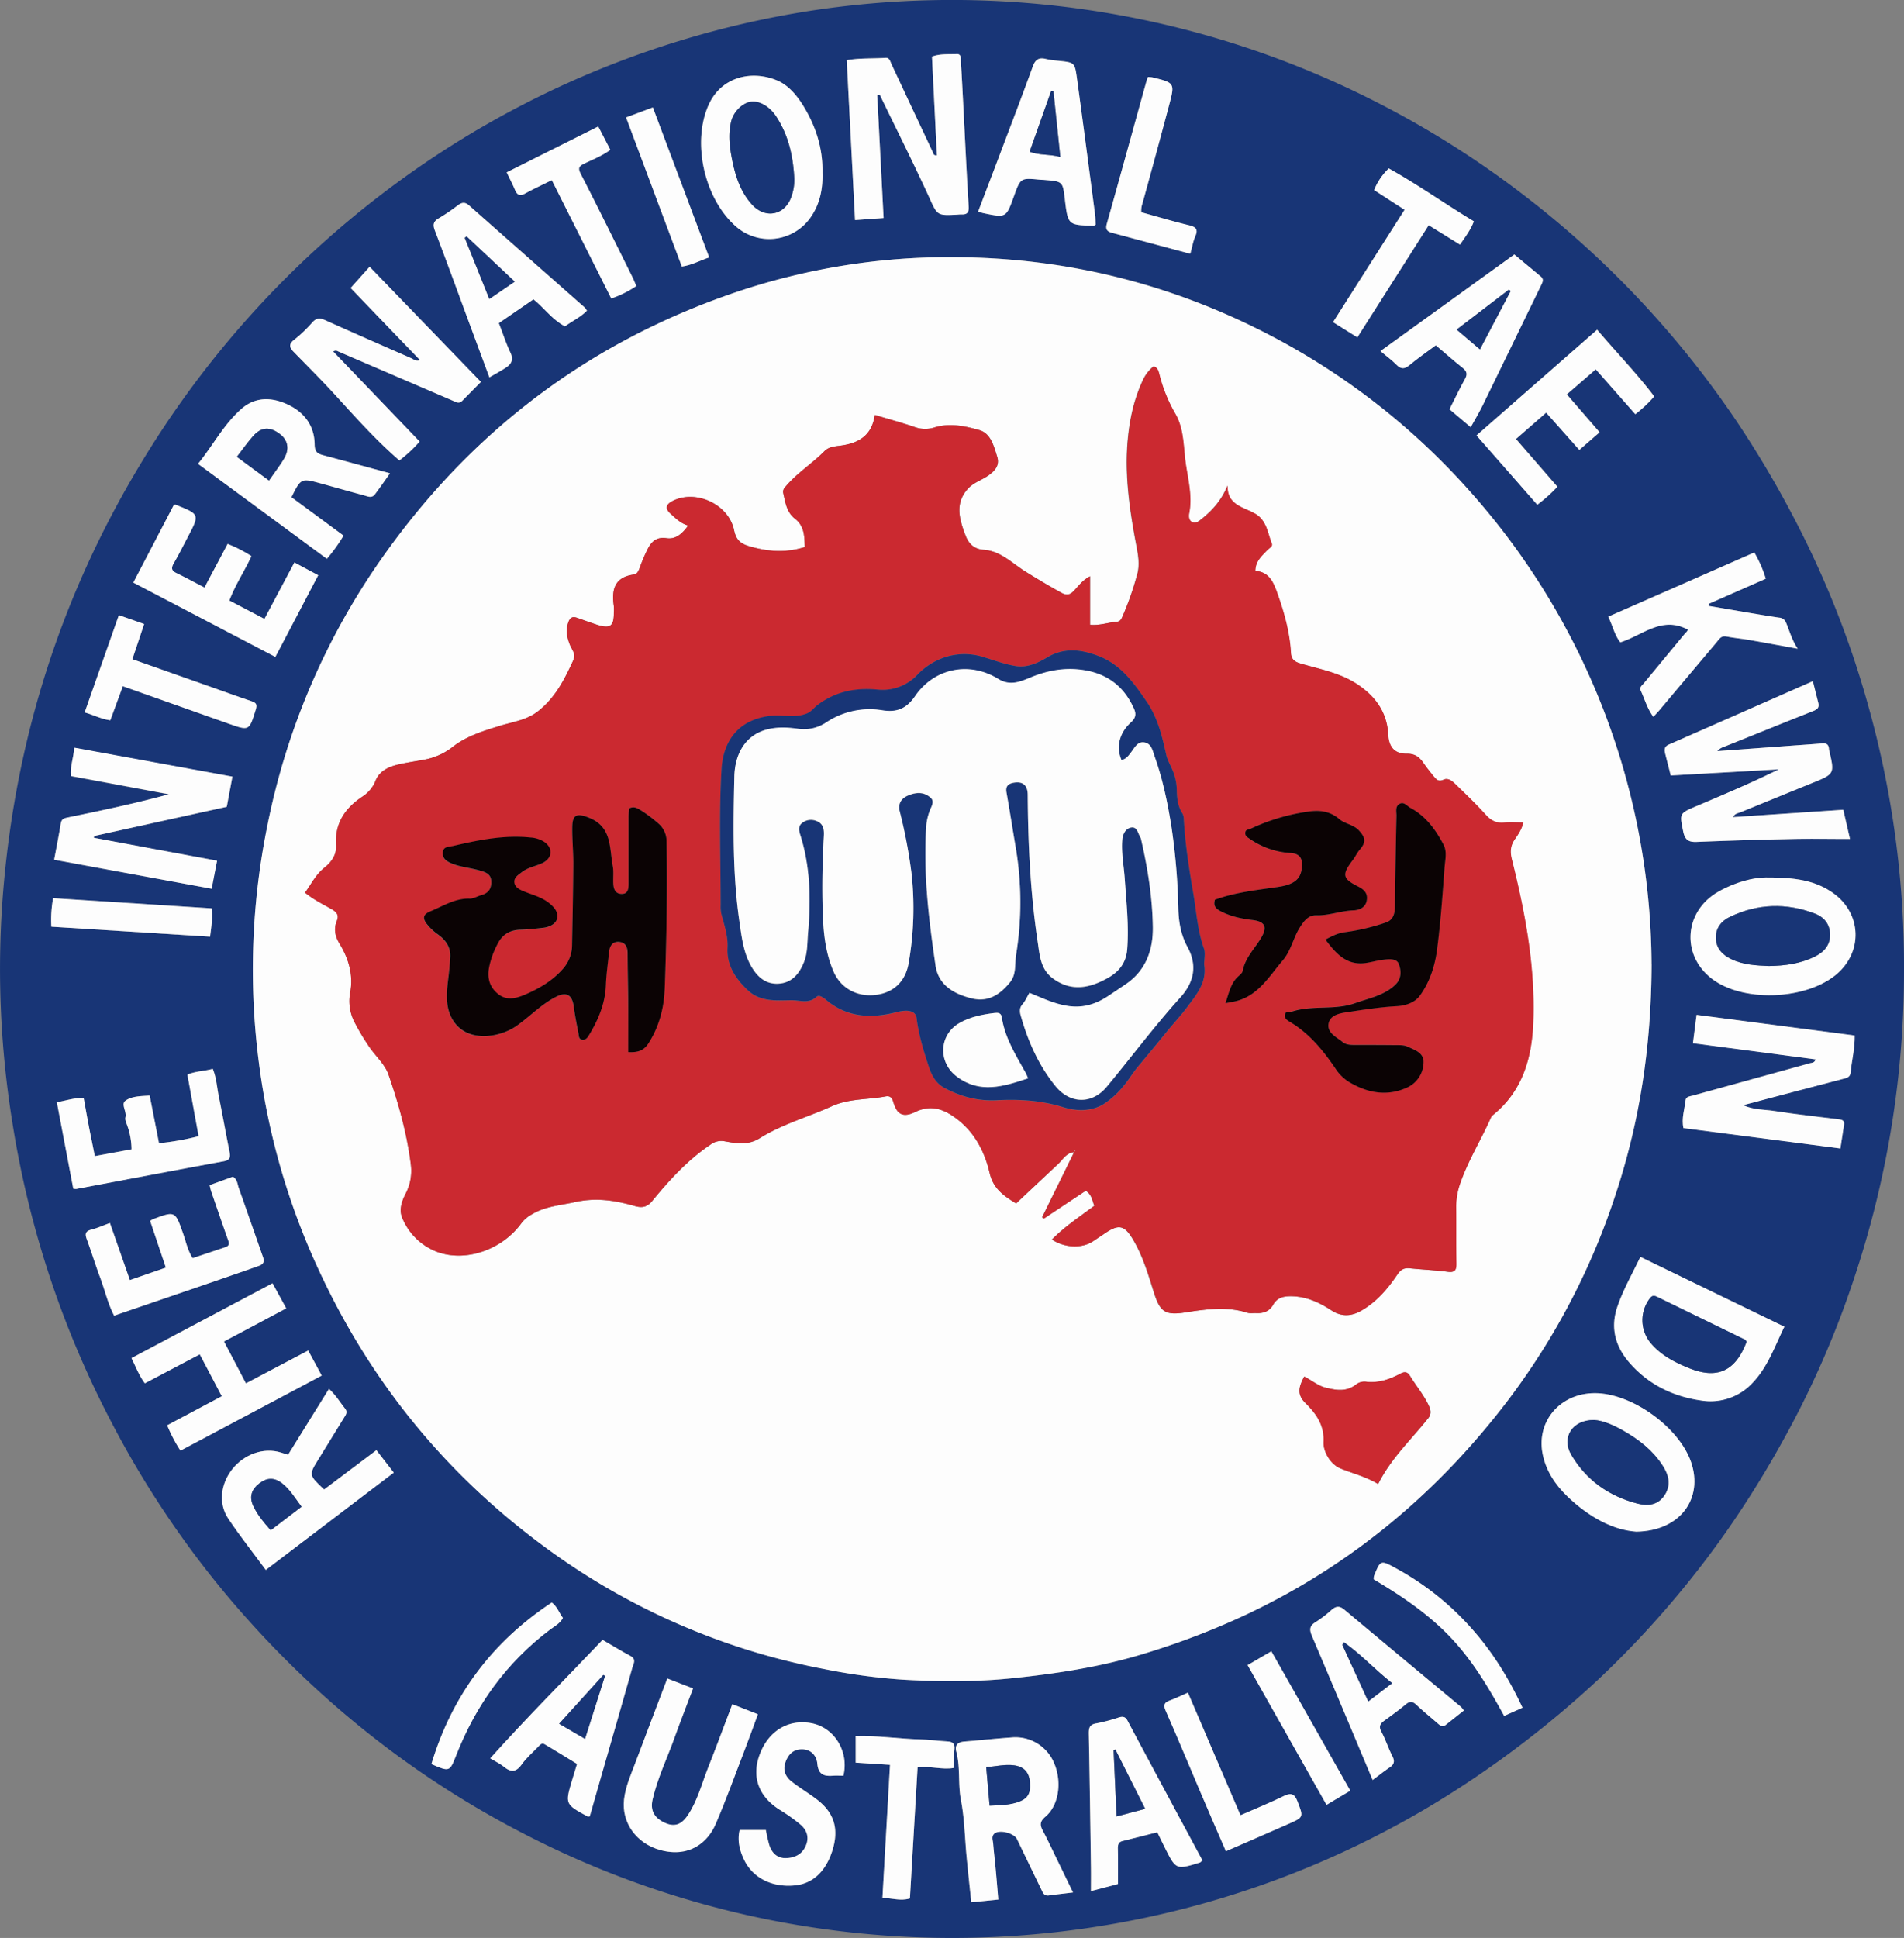 <?xml version="1.0" encoding="UTF-8"?> <svg xmlns="http://www.w3.org/2000/svg" id="Calque_1" data-name="Calque 1" viewBox="0 0 987.27 1004.63"><rect x="0" y="0" width="987.27" height="1004.63" fill="#808080" stroke="none"/><defs><style>.cls-1{fill:#183576;}.cls-2{fill:#fdfdfd;}.cls-3{fill:#cb2930;}.cls-4{fill:#0b0304;}</style></defs><path class="cls-1" d="M987.27,503.5a501.32,501.32,0,0,1-26.12,159.9A487.66,487.66,0,0,1,923.27,749a523.56,523.56,0,0,1-28.55,45.57,501.63,501.63,0,0,1-66.17,76.25,525.07,525.07,0,0,1-62.34,49.71,483.55,483.55,0,0,1-480,37.31c-64.08-30.48-118.91-72.92-165.07-126.65a498.49,498.49,0,0,1-62.69-92.64A503.51,503.51,0,0,1,6.38,581.7,498.31,498.31,0,0,1,1.71,461.2c6.74-80.14,30.8-154.77,72.87-223.49A500.54,500.54,0,0,1,210,91.72a489.3,489.3,0,0,1,209.32-86A483.85,483.85,0,0,1,674.19,34.94a491.56,491.56,0,0,1,118.53,68.23A499.06,499.06,0,0,1,900.06,217.76a532.47,532.47,0,0,1,29.81,50.11,493.71,493.71,0,0,1,38.61,97.07A499.53,499.53,0,0,1,987.27,503.5Zm-130.89-3.58A370.76,370.76,0,0,0,760.8,253.15a362.18,362.18,0,0,0-98.26-77.23q-78.67-42.36-168-42.6a344.72,344.72,0,0,0-113.31,18.3C305,177.57,244,223.89,197.81,289.68a364.32,364.32,0,0,0-59.1,138,373.17,373.17,0,0,0-4.53,122.73,365,365,0,0,0,31.29,108.34q40.6,87.35,118.31,144.13a355.54,355.54,0,0,0,143.27,62.3,312.23,312.23,0,0,0,41,5.55c18.65,1.09,37.42,1.24,56.13-.66,23.5-2.39,46.71-5.92,69.39-12.9a394.74,394.74,0,0,0,53.27-20.46c54.36-25.76,99.11-63.36,135.37-111.14a363.79,363.79,0,0,0,55.44-106.06C850.22,581.58,856.23,542.56,856.38,499.92ZM866.31,402l56.08-3.17c-14.14,7-28.47,13-42.79,19.11-8.89,3.77-8.66,3.75-6.76,13.17.86,4.25,2.71,5.52,7,5.34,16.81-.7,33.63-1.17,50.46-1.53,9.45-.21,18.91,0,29,0-1.34-5.81-2.36-10.27-3.49-15.14l-57.11,3.82c.78-1.9,2.63-2,4.07-2.61q18.43-7.59,36.92-15.07c11.64-4.72,11.65-4.71,8.84-16.85a6.46,6.46,0,0,1-.16-1c-.17-2.07-1.25-2.88-3.33-2.7-5.14.43-10.29.77-15.43,1.14l-39.06,2.88c1.47-1.78,3.09-2.11,4.58-2.71,15-6,29.89-12.08,44.89-18,2.19-.86,3.5-1.76,2.86-4.28-.94-3.65-1.84-7.3-2.83-11.29-25.2,11.11-50,22-74.74,32.91-2.24,1-2.32,2.6-1.86,4.5C864.3,394.2,865.26,397.88,866.31,402ZM454.86,49.43l1.37-.23c8.48,17.5,17.22,34.87,25.32,52.54,4.53,9.89,4,10.11,14.89,9.52a19.33,19.33,0,0,1,2-.12c2.92.14,4-.85,3.83-4.1-1.07-17.44-1.88-34.91-2.78-52.37-.4-7.64-.78-15.29-1.26-22.93-.09-1.54.27-3.86-2.19-3.73-4.23.21-8.58-.28-12.79,1.34.86,17.22,1.71,34.21,2.57,51.21-1.9.08-1.81-1-2.12-1.64Q473,56.13,462.28,33.32c-.7-1.5-1-3.48-3.12-3.33-6.55.46-13.2,0-20.09,1.22,1.44,27.83,2.86,55.18,4.29,82.88l14.8-1.07C457.06,91.66,456,70.54,454.86,49.43ZM961.7,536.8l-82-10.74-1.88,14.71,63.61,8.38c-.57,1.89-1.91,1.7-3,2q-30.25,8.37-60.52,16.72c-1.59.44-3.7.51-3.91,2.5-.5,4.71-2.21,9.37-1.1,14.4l81.38,10.55c.68-4.45,1.27-8.36,1.88-12.26.37-2.39-1.11-2.66-3-2.89-11.06-1.35-22.14-2.59-33.16-4.28-5-.77-10.34-.4-16.19-3,18-4.74,34.81-9.21,51.66-13.59,2-.52,3.88-.77,4.12-3.43C960.14,549.81,961.82,543.82,961.7,536.8ZM217.81,186.7c-2.21.8-3.36-.46-4.65-1-14.91-6.53-29.83-13.06-44.68-19.73-2.63-1.18-4.47-1.07-6.49,1.14a68.73,68.73,0,0,1-9.16,8.82c-3,2.27-3.06,4-.59,6.49,7.44,7.61,15,15.13,22.15,23,10.45,11.45,20.78,23,32.69,33.3a69.1,69.1,0,0,0,10.5-9.8l-44.8-46.67c1.45-.89,2.15-.21,2.86.09q29.55,12.67,59.07,25.41c1.7.74,3.27,1.83,5,.08,3.11-3.18,6.24-6.32,9.65-9.78-19.15-19.8-38.19-39.5-57.7-59.69l-9.85,11Q199.43,167.63,217.81,186.7Zm-189.73,259,81.66,15,2.82-14.52L48.68,434.31l.17-.94,68.73-15.07c1-5.14,1.9-10.15,2.93-15.63l-82-15c-.35,5.31-2.22,9.66-1.73,14.7l50.77,9.45c-17.56,4.74-34.93,8.4-52.33,12-2,.4-3.32.76-3.7,3.12C30.56,432.89,29.34,438.9,28.08,445.68Zm141.41-156a85.29,85.29,0,0,0,8.7-12l-27-19.89c4.8-9.78,5.06-9.93,14.72-7.29,7.53,2.05,15,4.25,22.56,6.22,1.95.51,4.27,1.85,6-.43,2.58-3.42,5-7,7.8-10.91-11.76-3.19-23-6.28-34.19-9.25-3.1-.81-4.82-1.48-4.88-5.74-.12-9.58-5.31-16.63-14-20.69-8.32-3.88-16.8-4-23.89,2.23-9.17,8-14.79,19-22.56,28.55ZM137.82,813.84l66.35-50.48-9-11.64-27.12,20.39c-8-7.5-8-7.58-2.86-15.8,4.48-7.2,8.84-14.47,13.33-21.66.93-1.49,1.79-2.76.41-4.46-2.66-3.31-4.81-7.05-8.36-10.24L149.4,754.12l-3.86-1.19c-8.79-2.69-18.91.84-25.14,8.76-6.05,7.7-7.23,17.77-2,25.56C124.35,796.2,131.06,804.66,137.82,813.84ZM850.57,651.56c-4.24,8.87-8.85,16.92-11.89,25.72-3.85,11.17-1,21,6.6,29.53,9.78,11,22.27,17.08,36.73,19.16a29.72,29.72,0,0,0,27.09-9.49c7.61-8.1,11.16-18.57,16.15-28.72ZM556.39,981.05c-2.76-5.65-5.3-10.88-7.85-16.1s-5-10.54-7.72-15.67c-1.6-3-1.92-4.87,1.22-7.51,7-5.91,8.65-18.09,4.51-27.78a21.75,21.75,0,0,0-22-13.31c-8.13.57-16.24,1.46-24.36,2.1-3.46.28-5.29,1.69-4.33,5.36,2.15,8.2.78,16.69,2.39,25.05,1.9,9.86,2,20.06,3,30.11.72,7.54,1.55,15.07,2.36,22.84l14-1.42c-.45-5.24-.81-9.87-1.24-14.5-.45-4.81-1-9.61-1.41-14.42-.13-1.74-1.06-3.73.55-5.21,2.53-2.32,10.27-.38,11.8,2.8q6.27,13.05,12.6,26.08c.79,1.63,1.37,3.48,3.86,3.13C547.89,982,552,981.59,556.39,981.05ZM159.8,700.1l-32.28,17c-3.94-7.54-7.6-14.51-11.37-21.71l32.26-17.18-7.11-13-73.13,38.8c2.35,4.72,4,9.17,6.94,13.05l28.47-15L115,723.79,86.69,738.88A77,77,0,0,0,93.58,752l73.27-38.92C164.52,708.8,162.33,704.75,159.8,700.1ZM426.47,89.35c.22-12.52-3.44-23.9-9.94-34.48-3.34-5.44-7.7-10.58-13.2-13-12.94-5.69-29.31-2.46-36,12.69-8.51,19.3-2.26,47.89,13.81,62.42a26.15,26.15,0,0,0,39.25-4.43C425.23,105.61,426.73,97.68,426.47,89.35ZM909.65,286.41l-75.73,33.27c2.39,4.85,3.31,9.61,6.29,13.29,11.56-3.61,21.47-13.8,34.92-6.62,0,.88-.88,1.43-1.49,2.16l-21.27,25.72c-.92,1.11-2.4,2-1.56,3.84,2.07,4.44,3.33,9.28,6.53,13.55,1.2-1.32,2.22-2.38,3.17-3.51q14.78-17.53,29.54-35.09c1.33-1.57,2.33-3.6,5.13-3.06,3.82.74,7.72,1.08,11.56,1.74,8.14,1.41,16.26,2.92,25.42,4.58-3.22-4.81-4.25-9.44-6.15-13.73a4,4,0,0,0-3.48-2.37c-5.09-.75-10.17-1.6-15.25-2.45q-10.6-1.78-21.19-3.62l0-1.11L915.59,300A62.52,62.52,0,0,0,909.65,286.41Zm5.92,168.48c-6.33,0-15.74,2.36-24.46,7.3-18.6,10.52-19.54,34.49-1.82,46.35,16.66,11.15,47.89,9.39,63.07-3.56,13.56-11.57,12.94-31.12-1.39-41.68C941.53,456.34,930.6,454.78,915.57,454.89ZM848.47,794c22.89-.31,34.8-17.22,28.37-36-6.23-18.21-31-35.88-50.05-35.78-17.65.1-30.09,14.32-27,31.16,1.66,8.89,6.48,16.19,12.93,22.39C823.61,786.14,836.11,793.13,848.47,794ZM762.6,221.46c2.35-4.26,4.46-7.76,6.25-11.41,10.22-20.93,20.35-41.9,30.56-62.82.76-1.56.93-2.73-.51-3.92-4.56-3.76-9.1-7.56-13.69-11.39L715.79,182c3.26,2.75,6,4.72,8.3,7.07s4.17,2.36,6.74.22c4.32-3.6,9-6.8,13.66-10.31,4.79,4,9.24,8,13.91,11.68,2.24,1.77,2.67,3.28,1.23,5.85-2.81,5-5.29,10.3-8,15.65Zm-382.87,662c-4.36,11.46-8.38,22.33-12.63,33.11-3.29,8.33-5.48,17.17-10.59,24.67-3.32,4.87-6.9,5.87-11.5,3.87-5.71-2.49-7.93-6.46-6.63-12.17,2.53-11.08,7.51-21.3,11.32-31.92,3.06-8.52,6.36-17,9.66-25.68L346,870.15c-5.71,15-11.27,29.6-16.76,44.2-2.27,6-4.93,12-5.67,18.53-1.36,12.13,6.53,22.89,18.92,26.24,14.83,4,24.45-3.86,28.62-13.59,5.22-12.18,9.74-24.66,14.5-37,2.49-6.46,4.83-13,7.37-19.84ZM90.16,261.73q-10.35,19.84-21,40.31l73.62,38.5c7.45-14.18,14.74-28.06,22.23-42.35l-12.32-6.62-15.54,29.26-18.19-9.53c3.16-8.26,7.86-15.28,11.46-23A68.54,68.54,0,0,0,118,282c-4,7.61-8,15-12,22.61-5.2-2.7-9.85-5.24-14.61-7.54-2.7-1.31-2.62-2.78-1.26-5.13,2.57-4.45,4.88-9.06,7.27-13.62,6.12-11.66,6.12-11.66-6.27-16.6C91,261.62,90.83,261.69,90.16,261.73ZM57,634c-3.62,1.3-6.52,2.59-9.55,3.37s-3.55,2.14-2.47,5c2.45,6.53,4.46,13.23,6.92,19.76s4,13.59,7.31,19.89c13.41-4.59,26.41-9,39.4-13.48,11.32-3.89,22.64-7.77,33.93-11.74,2.24-.78,5.18-1.27,3.89-5-4.21-12-8.38-24-12.63-36-.7-2-.65-4.34-3-5.81l-12.09,4.35c.33,1.32.49,2.28.8,3.18q4.22,12.27,8.5,24.51c.63,1.78,1.56,3.56-1.1,4.46-5.62,1.89-11.26,3.76-17,5.7-2.6-4-3.45-8.49-4.92-12.66-4.16-11.85-4.08-11.88-15.76-7.5a9.71,9.71,0,0,0-1.35.86L86,657.12l-18.63,6.49Zm791-419.3a68.35,68.35,0,0,0,9.85-9.21c-9.18-12.11-19.67-22.87-29.59-34.58l-62.55,54.79c10.63,12.12,21,24,31.51,35.93a77.36,77.36,0,0,0,10.42-9.33l-21.47-24.75,15.66-13.66L819,233.23c3.71-3.23,7-6.1,10.52-9.13l-17-19.64,15-13ZM258.66,167.51l18-12.35c5.64,4.53,9.74,10.56,16.36,14,3.64-2.7,8-4.66,11.38-8.14a11.76,11.76,0,0,0-1.32-1.77q-29.91-26.4-59.82-52.8c-2-1.79-3.64-1.62-5.67-.13a100.59,100.59,0,0,1-9.88,6.73c-2.9,1.66-3.37,3.29-2.16,6.45,6.08,15.91,11.9,31.93,17.81,47.91,3.44,9.29,6.89,18.58,10.46,28.2,3.24-1.9,6.15-3.41,8.83-5.24s3.71-4.1,2.08-7.55C262.43,178.09,260.8,173.05,258.66,167.51ZM711.75,922.73c3.23-2.4,5.93-4.55,8.78-6.47,2.34-1.57,2.84-3.15,1.5-5.8-2.11-4.14-3.53-8.63-5.72-12.72-1.49-2.76-.65-4.2,1.51-5.77,3.77-2.73,7.52-5.49,11.11-8.44,2.09-1.72,3.58-1.63,5.55.24,3.48,3.32,7.24,6.35,10.88,9.52,1.29,1.13,2.53,2.29,4.33.86,3.07-2.46,6.17-4.89,9.38-7.44a14.13,14.13,0,0,0-1.51-1.87q-30.24-25.2-60.48-50.4c-2.37-2-4.21-1.93-6.48,0a61.9,61.9,0,0,1-8.29,6.37c-3.3,2-3.48,3.89-2,7.3C690.79,872.66,701.07,897.3,711.75,922.73ZM568.1,116.5c-.08-1.69-.05-3.35-.26-5-3.13-23.73-6.22-47.47-9.47-71.18-1.1-8-1.3-8-9.47-8.84a45.52,45.52,0,0,1-6.42-.91c-3.71-1-5.61.16-7,3.9-5.3,14.69-10.91,29.27-16.43,43.88-3.91,10.38-7.88,20.73-11.89,31.28,1.24.37,2,.66,2.77.82,11.74,2.44,11.74,2.43,15.74-8.64,3.48-9.66,3.48-9.66,13.36-8.73.83.08,1.66.08,2.49.15,9.52.81,9.52.82,10.61,10,1.59,13.4,1.59,13.4,15,13.75C567.3,117,567.44,116.89,568.1,116.5ZM305.81,941.6c1.89-6.6,3.84-13.41,5.8-20.22,5.46-19,10.95-37.94,16.32-56.94.56-2,2.19-4.31-1-6-4.82-2.56-9.47-5.44-14.46-8.33-19.39,20.44-39.23,40.22-58.26,61.41,2.62,1.59,5.05,2.71,7.06,4.35,3.7,3,6.4,2.88,9.32-1.24,2.38-3.36,5.61-6.11,8.48-9.12.92-1,1.88-2.2,3.38-1.3,5.65,3.37,11.26,6.83,16.79,10.2-.94,3.08-1.73,5.62-2.49,8.16-3.8,12.7-3.79,12.7,8,19.11C304.84,941.73,305,941.65,305.81,941.6Zm317.68,22.83c-13-24.24-26-48.34-38.92-72.49-1.14-2.14-2.53-2.2-4.48-1.63a90.77,90.77,0,0,1-11.56,3.06c-3.62.54-4,2.38-4,5.48.46,23.12.77,46.24,1.11,69.36.06,3.87,0,7.74,0,12.13l14-3.67c0-6.22.08-12.19-.05-18.15,0-2.06.19-3.59,2.45-4.15,5.93-1.48,11.85-3,18-4.54,1.36,2.78,2.58,5.31,3.83,7.81,5.85,11.69,5.86,11.7,18.29,7.87C622.5,965.42,622.72,965.1,623.49,964.43Zm-594-393L38,616.2a9.09,9.09,0,0,0,1.62.13c25.49-4.79,51-9.65,76.48-14.34,3.32-.61,3.5-2.23,3-4.9-2-9.78-3.73-19.59-5.7-29.36-.9-4.48-1.16-9.14-3-13.67-4.35,1.25-8.73,1.14-13.13,3C99.11,567.61,101,578.14,103,589a136.37,136.37,0,0,1-20.57,3.64c-1.65-8.47-3.23-16.55-4.83-24.7-4.78.29-9.33.31-12.56,2.67-2.44,1.78.77,5.57,0,8.53-.3,1.25.21,2.38.69,3.66a37.78,37.78,0,0,1,2.46,13l-19.06,3.52c-1.09-5.36-2.11-10.21-3-15.07s-1.84-10-2.77-15.11C38.42,569.09,34.36,570.54,29.48,571.39ZM437.31,920.51c3.06-12.52-4.73-25-16.6-27.24-11.65-2.19-21.78,3.7-26.5,15.38S392.88,930.81,404,938a91,91,0,0,1,11.34,8c3.16,2.82,4.29,6.35,2.76,10.36-1.87,4.89-5.93,6.85-10.83,6.87-4.32,0-7-2.76-8.27-6.65a79.59,79.59,0,0,1-1.8-7.92H383.56c-1.31,5.55.05,10.74,2.35,15.5,4.61,9.56,14.93,14.55,26.82,13.15,9.39-1.11,15.6-7.84,18.79-17.61,3.79-11.62,1-20.13-8.09-27-4.25-3.2-8.86-5.93-13-9.22-3.42-2.7-4.63-6.32-2.84-10.68,1.55-3.75,4.1-6,8.26-6,4.9,0,7.61,3.49,8,7.49.53,5.81,3.62,6.58,8.23,6.22C433.82,920.39,435.62,920.51,437.31,920.51Zm291-811.76L691.22,167l12.63,7.92,37-58.15,16.24,10.07c2.74-4.06,5.55-7.67,7.17-12.09-15-9-29-19-44.11-27.41a31.56,31.56,0,0,0-7.6,11.22ZM329.94,148.29c-.7-1.63-1.28-3.17-2-4.63-8.88-17.86-17.67-35.77-26.8-53.5-1.55-3-.95-4,1.64-5.26,4.56-2.27,9.4-4,13.7-7.23l-6.26-12.1L262.73,89.35c1.59,3.35,3.06,6.15,4.28,9.05s2.62,3.4,5.37,1.88c4.3-2.37,8.78-4.42,13.74-6.89L317,154.73A54.48,54.48,0,0,0,329.94,148.29ZM63.69,355.73l54.8,19.39c10.82,3.82,10.71,3.78,14.12-7.24.79-2.54.36-3.52-2.1-4.34-7.56-2.54-15-5.28-22.57-7.93L68.63,341.74l6.12-18.25-13.12-4.61L43.9,369.3c5,1.47,8.81,3.52,13.3,4.09C59.37,367.48,61.46,361.78,63.69,355.73ZM471.81,984.14q2-34,4-67.9c6.61-.89,12.49,1.29,18.63.27.16-3.45.16-6.6.5-9.7.31-2.85-.87-3.91-3.57-4.06-4.82-.28-9.61-.93-14.43-1.06-10.9-.31-21.75-2-33.22-1.69v13.75l17.79,1.13c-1.33,23.39-2.62,46-3.93,69.08C462.53,983.81,466.63,985.7,471.81,984.14ZM617.2,131.56c.92-3.34,1.4-6.32,2.57-9,1.6-3.67.39-4.91-3.23-5.79-8.33-2-16.55-4.47-24.74-6.73a10.18,10.18,0,0,1,.52-4.33q7-25.42,13.81-50.89c3.16-11.86,3.07-11.89-8.74-14.74a14.41,14.41,0,0,0-2.17-.16c-.29.82-.59,1.56-.8,2.32-6.83,24.62-13.61,49.26-20.53,73.86-.81,2.89.3,4,2.76,4.6,4.49,1.17,9,2.4,13.44,3.6Zm18.46,828.1c11.22-4.88,21.71-9.42,32.19-14,8.26-3.61,8.1-3.58,4.93-11.78-1.47-3.82-3.19-4.68-7-2.83-7.27,3.52-14.77,6.56-22.56,10L616,877.45c-3.49,1.53-6.3,2.94-9.24,4s-3.68,2.27-2.25,5.49c6.13,13.8,11.86,27.77,17.79,41.66C626.6,938.8,631,949,635.66,959.66ZM367.73,133.45,338.52,55.68l-13.89,5.19c9.72,26,19.3,51.58,28.92,77.31C358.69,137.44,362.73,135.12,367.73,133.45ZM700.16,928.28,659.22,856l-12.31,7.15,40.92,72.44Zm89.3-43c-7.06-15.08-15.34-28.6-26-40.66A145.16,145.16,0,0,0,723.86,813c-8-4.36-8-4.29-11.4,4a6.84,6.84,0,0,0-.12,1.73c14.25,8.47,28,17.68,39.62,29.84s20,26.34,28,40.94ZM26.62,480.39l82.31,5.17c.66-5.23,1.43-9.86.77-14.68l-82.15-5.26A61.18,61.18,0,0,0,26.62,480.39ZM223.68,914.5c9.3,4,9.48,4,12.72-4.21,10.29-26.27,26.1-48.36,48.74-65.44,2.31-1.74,5.11-3.13,6.76-6.1-1.95-2.56-2.89-5.84-5.79-8C255.21,851.15,234.4,878.85,223.68,914.5Z"></path><path class="cls-2" d="M856.38,499.92c-.15,42.64-6.16,81.66-18.76,119.56a363.79,363.79,0,0,1-55.44,106.06c-36.26,47.78-81,85.38-135.37,111.14a394.74,394.74,0,0,1-53.27,20.46c-22.68,7-45.89,10.51-69.39,12.9-18.71,1.9-37.48,1.75-56.13.66a312.23,312.23,0,0,1-41-5.55,355.54,355.54,0,0,1-143.27-62.3Q206,746.21,165.47,658.72a365,365,0,0,1-31.29-108.34,373.17,373.17,0,0,1,4.53-122.73,364.32,364.32,0,0,1,59.1-138C244,223.89,305,177.57,381.2,151.62a344.72,344.72,0,0,1,113.31-18.3q89.25.39,168,42.6a362.18,362.18,0,0,1,98.26,77.23,370.76,370.76,0,0,1,95.58,246.77ZM557.06,597.26l-.11-.07-16.66,33.88,1,.59,21.6-14.36c3.13,1.78,3.42,5.08,4.49,7.76-7.59,5.64-15.34,10.76-22,17.51,6.9,4.5,15.8,4.65,21.41.84,1.93-1.31,3.89-2.57,5.81-3.88C580,634.42,583,635,587.6,642.84c4.91,8.37,7.68,17.67,10.55,26.85,3.16,10.11,5.63,12.33,16.18,10.68,10.88-1.69,21.61-3.24,32.42.15,1.38.43,3,.11,4.48.19,3.76.18,6.9-.9,8.84-4.36s5.13-4.36,8.84-4.39c8-.05,14.88,3.08,21.38,7.32,5.16,3.37,10.25,3.18,15.51.15,8-4.6,13.77-11.46,18.79-18.92,1.81-2.7,3.67-3.35,6.57-3,6.45.66,13,.94,19.39,1.77,3.77.5,4.57-.92,4.51-4.32-.17-9.66,0-19.33-.12-29a36,36,0,0,1,2-12.23c4.16-12,10.93-22.77,16-34.31a3.29,3.29,0,0,1,1.08-1.39c15.35-12.43,20.21-29.51,20.91-48.22,1.07-28.71-4.2-56.65-11.12-84.33-1-3.85-.79-7,1.51-10.35,1.73-2.5,3.57-5.1,4.48-8.79-3.64,0-6.8-.26-9.89.06-4,.42-6.83-.95-9.53-3.94-4.78-5.3-9.94-10.26-15.06-15.24-1.88-1.83-4.14-4.28-6.87-3.05s-3.73-.06-5-1.56c-1.91-2.29-3.76-4.64-5.46-7.09-2.08-3-4.37-4.84-8.5-4.79-6.3.09-9.44-3.29-9.78-9.91-.6-11.91-6.95-20.22-16.45-26.39-8.79-5.72-19.11-7.55-29-10.46-3.09-.92-4.75-2.14-5-5.65-.63-10.69-3.52-20.91-7.11-31-2-5.63-4.24-10.88-11.33-11.36,0-5,3.33-7.72,6.15-10.73,1-1,3-1.91,2.39-3.5-2.26-5.51-2.54-11.93-8.81-15.53-5.85-3.36-14.48-4.36-14.12-14.5-3,7.47-7.8,12.87-13.6,17.45-1.43,1.14-3.06,2.49-4.93,1.4-1.58-.92-1.69-2.91-1.37-4.53,1.66-8.58-.48-16.95-1.74-25.27-1.35-9-.75-18.38-5.68-26.65a78.9,78.9,0,0,1-8-19.83c-.47-1.73-.72-3.64-3.06-4.33a19.5,19.5,0,0,0-5.42,6.95c-4.54,9.61-6.82,19.81-7.85,30.3-1.89,19.11,1,37.87,4.56,56.55.85,4.47,1.51,9,.42,13.39A156.63,156.63,0,0,1,582,319.69c-.54,1.29-1.2,2.46-2.74,2.58-4.44.34-8.72,2.05-14,1.61V298.73c-4,2.09-6,5.07-8.41,7.55-2,2.12-3.71,2.52-6.48,1-6.26-3.45-12.38-7.11-18.45-10.87-7-4.32-13-10.8-21.79-11.39-5.23-.35-8-3.44-9.51-7.56-3.06-8.17-5.74-16.51,1.43-24.24,2.89-3.11,6.93-4.28,10.28-6.61,3.7-2.56,6.15-5.49,4.74-9.91-1.72-5.44-3.24-12-9.27-13.75-7.56-2.15-15.56-3.83-23.6-1.25a16,16,0,0,1-10.26-.45c-6.54-2.22-13.21-4-20.29-6.14-1.64,11.16-8.92,14.87-18.57,16-2.5.3-5.45.65-7.41,2.63-6.32,6.38-14,11.22-19.92,18.05-1,1.11-2,2.12-1.57,3.94,1.12,4.83,1.73,9.82,6.08,13.19,4.95,3.83,4.88,9.31,5.09,14.65-10,3.16-19.2,2.39-28.78-.39-5-1.46-6.95-3.69-7.91-8.34-2.77-13.46-20.06-21.43-32.13-15-3.34,1.77-3.63,4-.66,6.59,2.67,2.36,5.23,4.93,9,6-2.92,4-6.29,7.29-11.22,6.55-5.2-.79-7.84,1.76-9.83,5.7a87.48,87.48,0,0,0-3.91,9.14c-.66,1.79-1.26,3.77-3.26,4-10.09,1.37-11.58,8-10.33,16.41a25.51,25.51,0,0,1,0,3.5c0,6.94-1.94,8.32-8.8,6.1-3.48-1.13-6.91-2.4-10.37-3.6-2.37-.83-3.61,0-4.45,2.42-1.43,4.07-.69,7.75.84,11.61,1,2.48,3.26,4.75,1.81,7.89-4.58,10-9.44,19.64-18.49,26.66-5.83,4.51-12.8,5.35-19.36,7.37-8.69,2.68-17.47,5.31-24.61,10.89a33.27,33.27,0,0,1-14.63,6.68c-4.41.85-8.87,1.48-13.25,2.45-5.19,1.14-10.14,3.3-12.22,8.44a17.42,17.42,0,0,1-6.76,8.25c-9.08,6-14.46,13.86-13.73,25.16.33,5.18-2.46,8.87-6.21,11.86-4.35,3.48-6.64,8.34-9.9,12.83,4.54,3.74,9.37,6,13.94,8.65,2.57,1.48,3.76,3,2.55,6-1.74,4.19-.89,8,1.42,11.83,4.72,7.75,7.18,16.19,5.52,25.22a23.86,23.86,0,0,0,2.7,16.32,115.39,115.39,0,0,0,7.66,12.61c3.25,4.54,7.75,8.64,9.5,13.7,5.16,14.92,9.43,30.17,11.48,45.92a25.69,25.69,0,0,1-2.43,15.51c-2.07,4-3.79,8.51-1.88,12.92A31.66,31.66,0,0,0,227,649.1c15.27,5.35,33.78-1.7,43.4-15.05a17.07,17.07,0,0,1,5.23-4.45c7-4.28,14.8-4.72,22.52-6.44,10.9-2.42,20.78-.89,30.86,2,3.89,1.12,6.51.67,9.14-2.52,8.95-10.89,18.4-21.3,30.23-29.24a9.25,9.25,0,0,1,7.39-1.76c6.14,1.1,12.07,2.23,18.24-1.63,11.61-7.27,24.94-11,37.36-16.57,9-4.07,18.57-3.3,27.82-5.07,2.42-.46,3.41.69,4.1,3.08,1.85,6.33,5.07,8,11.27,5,8.31-4,15-1.47,21.63,3.6,9.33,7.16,14.41,17.08,17,28.09,1.84,8,7.23,11.77,13.71,15.7q11-10.3,21.82-20.49C551.23,601,553,597.53,557.06,597.26ZM676.26,713.6c-2.6,5-4.11,9,.62,13.67,5.41,5.37,9.92,11.19,9.48,20.22-.25,5,3.53,11.53,8.61,13.67,6.32,2.65,13.18,4.2,19.67,8.15,6.67-13.38,17.19-23.08,26-34.17,1.7-2.15,1.33-4.16.25-6.48-2.59-5.57-6.58-10.24-9.74-15.43-1.36-2.23-2.88-2.24-5-1.12-5.49,2.9-11.21,4.91-17.59,4.19a7.11,7.11,0,0,0-5.23,1.3c-5,4-10.29,3.16-16,1.72C683.24,718.3,680.33,715.61,676.26,713.6Z"></path><path class="cls-2" d="M866.31,402c-1-4.13-2-7.81-2.91-11.5-.46-1.9-.38-3.52,1.86-4.5C890,375.14,914.8,364.21,940,353.1c1,4,1.89,7.64,2.83,11.29.64,2.52-.67,3.42-2.86,4.28-15,5.92-29.93,12-44.89,18-1.49.6-3.11.93-4.58,2.71l39.06-2.88c5.14-.37,10.29-.71,15.43-1.14,2.08-.18,3.16.63,3.33,2.7a6.46,6.46,0,0,0,.16,1c2.81,12.14,2.8,12.13-8.84,16.85q-18.48,7.5-36.92,15.07c-1.44.59-3.29.71-4.07,2.61l57.11-3.82c1.13,4.87,2.15,9.33,3.49,15.14-10.08,0-19.54-.17-29,0-16.83.36-33.65.83-50.46,1.53-4.25.18-6.1-1.09-7-5.34-1.9-9.42-2.13-9.4,6.76-13.17,14.32-6.08,28.65-12.11,42.79-19.11Z"></path><path class="cls-2" d="M454.86,49.43c1.1,21.11,2.2,42.23,3.3,63.59l-14.8,1.07c-1.43-27.7-2.85-55-4.29-82.88C446,30,452.61,30.45,459.16,30c2.15-.15,2.42,1.83,3.12,3.33q10.67,22.82,21.42,45.6c.31.67.22,1.72,2.12,1.64-.86-17-1.71-34-2.57-51.21,4.21-1.62,8.56-1.13,12.79-1.34,2.46-.13,2.1,2.19,2.19,3.73.48,7.64.86,15.29,1.26,22.93.9,17.46,1.71,34.93,2.78,52.37.2,3.25-.91,4.24-3.83,4.1a19.33,19.33,0,0,0-2,.12c-10.85.59-10.36.37-14.89-9.52-8.1-17.67-16.84-35-25.32-52.54Z"></path><path class="cls-2" d="M961.7,536.8c.12,7-1.56,13-2.1,19.11-.24,2.66-2.11,2.91-4.12,3.43-16.85,4.38-33.68,8.85-51.66,13.59,5.85,2.55,11.17,2.18,16.19,3,11,1.69,22.1,2.93,33.16,4.28,1.86.23,3.34.5,3,2.89-.61,3.9-1.2,7.81-1.88,12.26l-81.38-10.55c-1.11-5,.6-9.69,1.1-14.4.21-2,2.32-2.06,3.91-2.5q30.27-8.34,60.52-16.72c1.07-.29,2.41-.1,3-2l-63.61-8.38,1.88-14.71Z"></path><path class="cls-2" d="M217.81,186.7q-18.33-19-36-37.42l9.85-11c19.51,20.19,38.55,39.89,57.7,59.69-3.41,3.46-6.54,6.6-9.65,9.78-1.71,1.75-3.28.66-5-.08Q205.19,195,175.64,182.3c-.71-.3-1.41-1-2.86-.09l44.8,46.67a69.1,69.1,0,0,1-10.5,9.8c-11.91-10.31-22.24-21.85-32.69-33.3-7.17-7.86-14.71-15.38-22.15-23-2.47-2.52-2.45-4.22.59-6.49a68.73,68.73,0,0,0,9.16-8.82c2-2.21,3.86-2.32,6.49-1.14,14.85,6.67,29.77,13.2,44.68,19.73C214.45,186.24,215.6,187.5,217.81,186.7Z"></path><path class="cls-2" d="M28.08,445.68c1.26-6.78,2.48-12.79,3.44-18.83.38-2.36,1.73-2.72,3.7-3.12,17.4-3.55,34.77-7.21,52.33-12l-50.77-9.45c-.49-5,1.38-9.39,1.73-14.7l82,15c-1,5.48-2,10.49-2.93,15.63L48.85,433.37l-.17.94,63.88,11.89-2.82,14.52Z"></path><path class="cls-2" d="M169.49,289.67l-66.82-49.22c7.77-9.59,13.39-20.53,22.56-28.55,7.09-6.21,15.57-6.11,23.89-2.23,8.73,4.06,13.92,11.11,14,20.69.06,4.26,1.78,4.93,4.88,5.74,11.23,3,22.43,6.06,34.19,9.25-2.81,4-5.22,7.49-7.8,10.91-1.72,2.28-4,.94-6,.43-7.54-2-15-4.17-22.56-6.22-9.66-2.64-9.92-2.49-14.72,7.29l27,19.89A85.29,85.29,0,0,1,169.49,289.67Zm-30-40.58,1.91-2.73c2-2.88,4.11-5.66,5.88-8.66,2.94-5,2-9.6-2.25-12.8-5-3.78-9.5-3.59-13.64,1-3,3.31-5.51,7-8.55,10.9Z"></path><path class="cls-2" d="M137.82,813.84c-6.76-9.18-13.47-17.64-19.45-26.59-5.2-7.79-4-17.86,2-25.56,6.23-7.92,16.35-11.45,25.14-8.76l3.86,1.19L170.58,720c3.55,3.19,5.7,6.93,8.36,10.24,1.38,1.7.52,3-.41,4.46-4.49,7.19-8.85,14.46-13.33,21.66-5.11,8.22-5.13,8.3,2.86,15.8l27.12-20.39,9,11.64Zm2.54-20.56,16-12.2c-3.4-4.49-6-9-10.14-12.19-4-3.07-7.86-3-11.85.16s-5.16,6.93-3.15,11.39C133.35,785.16,136.67,789.06,140.36,793.28Z"></path><path class="cls-2" d="M850.57,651.56l74.68,36.2c-5,10.15-8.54,20.62-16.15,28.72A29.72,29.72,0,0,1,882,726c-14.46-2.08-27-8.18-36.73-19.16-7.6-8.53-10.45-18.36-6.6-29.53C841.72,668.48,846.33,660.43,850.57,651.56Zm55.1,44c-.29-.35-.52-.89-.91-1.08q-22.78-11.13-45.58-22.2c-1.3-.63-2.38-.79-3.48.56a18.49,18.49,0,0,0,.28,23.48c5.3,6.27,12.38,9.93,19.77,12.92C890.53,715.17,899.9,710.8,905.67,695.52Z"></path><path class="cls-2" d="M556.39,981.05c-4.4.54-8.5,1-12.58,1.55-2.49.35-3.07-1.5-3.86-3.13q-6.32-13-12.6-26.08c-1.53-3.18-9.27-5.12-11.8-2.8-1.61,1.48-.68,3.47-.55,5.21.38,4.81,1,9.61,1.41,14.42.43,4.63.79,9.26,1.24,14.5l-14,1.42c-.81-7.77-1.64-15.3-2.36-22.84-1-10-1.09-20.25-3-30.11-1.61-8.36-.24-16.85-2.39-25.05-1-3.67.87-5.08,4.33-5.36,8.12-.64,16.23-1.53,24.36-2.1a21.75,21.75,0,0,1,22,13.31c4.14,9.69,2.5,21.87-4.51,27.78-3.14,2.64-2.82,4.51-1.22,7.51,2.73,5.13,5.16,10.43,7.72,15.67S553.63,975.4,556.39,981.05Zm-43.26-45c5.14-.21,9.74-.3,14.21-1.73,5.47-1.75,7.17-4.39,6.67-10.49-.42-5.22-3.15-8.11-8.42-8.76-4.66-.58-9.18.62-14.23.95C512,922.67,512.51,929.06,513.13,936.06Z"></path><path class="cls-2" d="M159.8,700.1c2.53,4.65,4.72,8.7,7,13L93.58,752a77,77,0,0,1-6.89-13.14L115,723.79,103.58,702.1l-28.47,15c-2.94-3.88-4.59-8.33-6.94-13.05l73.13-38.8,7.11,13-32.26,17.18c3.77,7.2,7.43,14.17,11.37,21.71Z"></path><path class="cls-2" d="M426.47,89.35c.26,8.33-1.24,16.26-6.06,23.2A26.15,26.15,0,0,1,381.16,117c-16.07-14.53-22.32-43.12-13.81-62.42,6.67-15.15,23-18.38,36-12.69,5.5,2.42,9.86,7.56,13.2,13C423,65.45,426.69,76.83,426.47,89.35Zm-14.61,3.09c-.63-11.58-3-22.59-9.67-32.47-3-4.5-8.24-7.92-12.95-7.2-4.39.67-8.88,5.2-10.09,10.11-1.47,6-1,12,.09,17.87C380.93,90,383.45,99,390,106.13c7.13,7.76,17.52,5.24,20.55-4.84A25,25,0,0,0,411.86,92.44Z"></path><path class="cls-2" d="M909.65,286.41A62.52,62.52,0,0,1,915.59,300L886.07,313l0,1.11q10.59,1.81,21.19,3.62c5.08.85,10.16,1.7,15.25,2.45a4,4,0,0,1,3.48,2.37c1.9,4.29,2.93,8.92,6.15,13.73-9.16-1.66-17.28-3.17-25.42-4.58-3.84-.66-7.74-1-11.56-1.74-2.8-.54-3.8,1.49-5.13,3.06q-14.81,17.52-29.54,35.09c-1,1.13-2,2.19-3.17,3.51-3.2-4.27-4.46-9.11-6.53-13.55-.84-1.81.64-2.73,1.56-3.84l21.27-25.72c.61-.73,1.52-1.28,1.49-2.16-13.45-7.18-23.36,3-34.92,6.62-3-3.68-3.9-8.44-6.29-13.29Z"></path><path class="cls-2" d="M915.57,454.89c15-.11,26,1.45,35.4,8.41,14.33,10.56,14.95,30.11,1.39,41.68-15.18,12.95-46.41,14.71-63.07,3.56-17.72-11.86-16.78-35.83,1.82-46.35C899.83,457.25,909.24,454.88,915.57,454.89ZM917,500.78c8.61-.09,16.67-1.24,24.09-4.92,4.66-2.32,8-5.93,7.82-11.73-.19-5.36-3.37-8.83-7.89-10.55-14.82-5.63-29.62-5.17-44,1.7-4.44,2.12-7.43,5.8-7.31,11,.12,5.44,3.5,8.77,8.15,11C904.05,500.22,910.72,500.48,917,500.78Z"></path><path class="cls-2" d="M848.47,794c-12.36-.82-24.86-7.81-35.71-18.25-6.45-6.2-11.27-13.5-12.93-22.39-3.13-16.84,9.31-31.06,27-31.16,19.1-.1,43.82,17.57,50.05,35.78C883.27,776.73,871.36,793.64,848.47,794Zm-21.9-57.85c-11.33-.09-17.06,9.13-11.82,18,7.74,13.16,19.51,21.48,34.28,25.3,5.46,1.4,10.75.8,14.16-4.48s2-10.56-1.21-15.41c-5-7.68-12-13.18-19.91-17.7C836.84,738.85,831.43,736.44,826.57,736.1Z"></path><path class="cls-2" d="M762.6,221.46l-11-9.29c2.71-5.35,5.19-10.6,8-15.65,1.44-2.57,1-4.08-1.23-5.85C753.73,187,749.28,183,744.49,179c-4.69,3.51-9.34,6.71-13.66,10.31-2.57,2.14-4.4,2.13-6.74-.22s-5-4.32-8.3-7.07l69.42-50.09c4.59,3.83,9.13,7.63,13.69,11.39,1.44,1.19,1.27,2.36.51,3.92-10.21,20.92-20.34,41.89-30.56,62.82C767.06,213.7,765,217.2,762.6,221.46Zm20.68-70.56-.84-.78-27.13,20.74c4.2,3.56,7.91,6.72,12.07,10.26Z"></path><path class="cls-2" d="M379.73,883.44,393,888.65c-2.54,6.86-4.88,13.38-7.37,19.84-4.76,12.38-9.28,24.86-14.5,37-4.17,9.73-13.79,17.59-28.62,13.59-12.39-3.35-20.28-14.11-18.92-26.24.74-6.57,3.4-12.48,5.67-18.53,5.49-14.6,11.05-29.16,16.76-44.2l13.34,5.17c-3.3,8.73-6.6,17.16-9.66,25.68-3.81,10.62-8.79,20.84-11.32,31.92-1.3,5.71.92,9.68,6.63,12.17,4.6,2,8.18,1,11.5-3.87,5.11-7.5,7.3-16.34,10.59-24.67C371.35,905.77,375.37,894.9,379.73,883.44Z"></path><path class="cls-2" d="M90.16,261.73c.67,0,.86-.11,1-.05,12.39,4.94,12.39,4.94,6.27,16.6-2.39,4.56-4.7,9.17-7.27,13.62-1.36,2.35-1.44,3.82,1.26,5.13,4.76,2.3,9.41,4.84,14.61,7.54,4-7.6,8-15,12-22.61a68.54,68.54,0,0,1,12.34,6.35c-3.6,7.71-8.3,14.73-11.46,23l18.19,9.53,15.54-29.26L165,298.19c-7.49,14.29-14.78,28.17-22.23,42.35L69.12,302Q79.79,281.6,90.16,261.73Z"></path><path class="cls-2" d="M57,634l10.34,29.58L86,657.12l-8.14-24.19a9.71,9.71,0,0,1,1.35-.86c11.68-4.38,11.6-4.35,15.76,7.5,1.47,4.17,2.32,8.62,4.92,12.66,5.79-1.94,11.43-3.81,17-5.7,2.66-.9,1.73-2.68,1.1-4.46q-4.29-12.24-8.5-24.51c-.31-.9-.47-1.86-.8-3.18L120.78,610c2.35,1.47,2.3,3.85,3,5.81,4.25,12,8.42,24,12.63,36,1.29,3.68-1.65,4.17-3.89,5-11.29,4-22.61,7.85-33.93,11.74-13,4.46-26,8.89-39.4,13.48-3.31-6.3-4.83-13.29-7.31-19.89S47.41,648.94,45,642.41c-1.08-2.87-.59-4.23,2.47-5S53.36,635.33,57,634Z"></path><path class="cls-2" d="M847.94,214.73l-20.53-23.27-15,13,17,19.64c-3.49,3-6.81,5.9-10.52,9.13l-17.19-19.31-15.66,13.66,21.47,24.75a77.36,77.36,0,0,1-10.42,9.33c-10.51-12-20.88-23.81-31.51-35.93l62.55-54.79c9.92,11.71,20.41,22.47,29.59,34.58A68.35,68.35,0,0,1,847.94,214.73Z"></path><path class="cls-2" d="M258.66,167.51c2.14,5.54,3.77,10.58,6,15.33,1.63,3.45.62,5.72-2.08,7.55s-5.59,3.34-8.83,5.24c-3.57-9.62-7-18.91-10.46-28.2-5.91-16-11.73-32-17.81-47.91-1.21-3.16-.74-4.79,2.16-6.45a100.59,100.59,0,0,0,9.88-6.73c2-1.49,3.65-1.66,5.67.13q29.86,26.44,59.82,52.8a11.76,11.76,0,0,1,1.32,1.77c-3.4,3.48-7.74,5.44-11.38,8.14-6.62-3.46-10.72-9.49-16.36-14ZM266.9,146l-25-23.37-1,.65L253.73,155Z"></path><path class="cls-2" d="M711.75,922.73c-10.68-25.43-21-50.07-31.46-74.62-1.46-3.41-1.28-5.34,2-7.3a61.9,61.9,0,0,0,8.29-6.37c2.27-1.93,4.11-2,6.48,0q30.18,25.27,60.48,50.4a14.13,14.13,0,0,1,1.51,1.87c-3.21,2.55-6.31,5-9.38,7.44-1.8,1.43-3,.27-4.33-.86-3.64-3.17-7.4-6.2-10.88-9.52-2-1.87-3.46-2-5.55-.24-3.59,3-7.34,5.71-11.11,8.44-2.16,1.57-3,3-1.51,5.77,2.19,4.09,3.61,8.58,5.72,12.72,1.34,2.65.84,4.23-1.5,5.8C717.68,918.18,715,920.33,711.75,922.73Zm-14.89-71.4-.84,1.3L709.48,882l12.37-9.48C712.81,865.44,705.61,857.43,696.86,851.33Z"></path><path class="cls-2" d="M568.1,116.5c-.66.39-.8.54-.94.54-13.4-.35-13.4-.35-15-13.75-1.09-9.22-1.09-9.23-10.61-10-.83-.07-1.66-.07-2.49-.15-9.88-.93-9.88-.93-13.36,8.73-4,11.07-4,11.08-15.74,8.64-.78-.16-1.53-.45-2.77-.82,4-10.55,8-20.9,11.89-31.28,5.52-14.61,11.13-29.19,16.43-43.88,1.35-3.74,3.25-4.88,7-3.9a45.52,45.52,0,0,0,6.42.91c8.17.89,8.37.85,9.47,8.84,3.25,23.71,6.34,47.45,9.47,71.18C568.05,113.15,568,114.81,568.1,116.5ZM546.24,47.38,545,47.27c-3.67,10.34-7.34,20.68-11.12,31.36,5.08,2,10.26,1.15,15.91,2.74C548.55,69.44,547.39,58.41,546.24,47.38Z"></path><path class="cls-2" d="M305.81,941.6c-.77,0-1,.13-1.09.07-11.77-6.41-11.78-6.41-8-19.11.76-2.54,1.55-5.08,2.49-8.16-5.53-3.37-11.14-6.83-16.79-10.2-1.5-.9-2.46.34-3.38,1.3-2.87,3-6.1,5.76-8.48,9.12-2.92,4.12-5.62,4.26-9.32,1.24-2-1.64-4.44-2.76-7.06-4.35,19-21.19,38.87-41,58.26-61.41,5,2.89,9.64,5.77,14.46,8.33,3.2,1.7,1.57,4,1,6-5.37,19-10.86,38-16.32,56.94C309.65,928.19,307.7,935,305.81,941.6Zm-2.47-40.19,10.35-32.59-.83-.55-22.93,25.32Z"></path><path class="cls-2" d="M623.49,964.43c-.77.67-1,1-1.27,1.08-12.43,3.83-12.44,3.82-18.29-7.87-1.25-2.5-2.47-5-3.83-7.81-6.16,1.56-12.08,3.06-18,4.54-2.26.56-2.5,2.09-2.45,4.15.13,6,.05,11.93.05,18.15l-14,3.67c0-4.39.05-8.26,0-12.13-.34-23.12-.65-46.24-1.11-69.36-.06-3.1.35-4.94,4-5.48a90.77,90.77,0,0,0,11.56-3.06c1.95-.57,3.34-.51,4.48,1.63C597.47,916.09,610.46,940.19,623.49,964.43Zm-45.14-57.5-.94.3c.51,11.21,1,22.43,1.58,34.38l14.81-3.92Z"></path><path class="cls-2" d="M29.48,571.39c4.88-.85,8.94-2.3,13.9-2.25.93,5.07,1.8,10.1,2.77,15.11s2,9.71,3,15.07l19.06-3.52a37.78,37.78,0,0,0-2.46-13c-.48-1.28-1-2.41-.69-3.66.73-3-2.48-6.75,0-8.53,3.23-2.36,7.78-2.38,12.56-2.67,1.6,8.15,3.18,16.23,4.83,24.7A136.37,136.37,0,0,0,103,589c-2-10.85-3.91-21.38-5.84-31.92,4.4-1.87,8.78-1.76,13.13-3,1.88,4.53,2.14,9.19,3,13.67,2,9.77,3.75,19.58,5.7,29.36.54,2.67.36,4.29-3,4.9-25.51,4.69-51,9.55-76.48,14.34A9.09,9.09,0,0,1,38,616.2Z"></path><path class="cls-2" d="M437.31,920.51c-1.69,0-3.49-.12-5.28,0-4.61.36-7.7-.41-8.23-6.22-.37-4-3.08-7.46-8-7.49-4.16,0-6.71,2.24-8.26,6-1.79,4.36-.58,8,2.84,10.68,4.17,3.29,8.78,6,13,9.22,9.1,6.85,11.88,15.36,8.09,27-3.19,9.77-9.4,16.5-18.79,17.61-11.89,1.4-22.21-3.59-26.82-13.15-2.3-4.76-3.66-9.95-2.35-15.5h13.59a79.59,79.59,0,0,0,1.8,7.92c1.31,3.89,3.95,6.66,8.27,6.65,4.9,0,9-2,10.83-6.87,1.53-4,.4-7.54-2.76-10.36A91,91,0,0,0,404,938c-11.07-7.16-14.47-17.6-9.74-29.32s14.85-17.57,26.5-15.38C432.58,895.49,440.37,908,437.31,920.51Z"></path><path class="cls-2" d="M728.3,108.75,712.51,98.53a31.56,31.56,0,0,1,7.6-11.22c15.13,8.4,29.14,18.44,44.11,27.41-1.62,4.42-4.43,8-7.17,12.09l-16.24-10.07-37,58.15L691.22,167Z"></path><path class="cls-2" d="M329.94,148.29a54.48,54.48,0,0,1-13,6.44L286.12,93.39c-5,2.47-9.44,4.52-13.74,6.89-2.75,1.52-4.22.89-5.37-1.88s-2.69-5.7-4.28-9.05l47.48-23.78,6.26,12.1c-4.3,3.19-9.14,5-13.7,7.23-2.59,1.28-3.19,2.26-1.64,5.26,9.13,17.73,17.92,35.64,26.8,53.5C328.66,145.12,329.24,146.66,329.94,148.29Z"></path><path class="cls-2" d="M63.69,355.73c-2.23,6-4.32,11.75-6.49,17.66-4.49-.57-8.29-2.62-13.3-4.09l17.73-50.42,13.12,4.61-6.12,18.25,39.31,13.87c7.52,2.65,15,5.39,22.57,7.93,2.46.82,2.89,1.8,2.1,4.34-3.41,11-3.3,11.06-14.12,7.24Z"></path><path class="cls-2" d="M471.81,984.14c-5.18,1.56-9.28-.33-14.26-.18,1.31-23.05,2.6-45.69,3.93-69.08l-17.79-1.13V900c11.47-.33,22.32,1.38,33.22,1.69,4.82.13,9.61.78,14.43,1.06,2.7.15,3.88,1.21,3.57,4.06-.34,3.1-.34,6.25-.5,9.7-6.14,1-12-1.16-18.63-.27Q473.79,950.19,471.81,984.14Z"></path><path class="cls-2" d="M617.2,131.56l-27.11-7.26c-4.48-1.2-9-2.43-13.44-3.6-2.46-.64-3.57-1.71-2.76-4.6,6.92-24.6,13.7-49.24,20.53-73.86.21-.76.51-1.5.8-2.32a14.41,14.41,0,0,1,2.17.16c11.81,2.85,11.9,2.88,8.74,14.74q-6.78,25.49-13.81,50.89a10.18,10.18,0,0,0-.52,4.33c8.19,2.26,16.41,4.71,24.74,6.73,3.62.88,4.83,2.12,3.23,5.79C618.6,125.24,618.12,128.22,617.2,131.56Z"></path><path class="cls-2" d="M635.66,959.66C631,949,626.6,938.8,622.25,928.6c-5.93-13.89-11.66-27.86-17.79-41.66-1.43-3.22-.72-4.42,2.25-5.49s5.75-2.47,9.24-4L643.21,941c7.79-3.4,15.29-6.44,22.56-10,3.82-1.85,5.54-1,7,2.83,3.17,8.2,3.33,8.17-4.93,11.78C657.37,950.24,646.88,954.78,635.66,959.66Z"></path><path class="cls-2" d="M367.73,133.45c-5,1.67-9,4-14.18,4.73-9.62-25.73-19.2-51.34-28.92-77.31l13.89-5.19Z"></path><path class="cls-2" d="M700.16,928.28l-12.33,7.35-40.92-72.44L659.22,856Z"></path><path class="cls-2" d="M789.46,885.26l-9.52,4.25c-8-14.6-16.44-28.83-28-40.94s-25.37-21.37-39.62-29.84a6.84,6.84,0,0,1,.12-1.73c3.36-8.33,3.41-8.4,11.4-4a145.16,145.16,0,0,1,39.6,31.64C774.12,856.66,782.4,870.18,789.46,885.26Z"></path><path class="cls-2" d="M26.62,480.39a61.18,61.18,0,0,1,.93-14.77l82.15,5.26c.66,4.82-.11,9.45-.77,14.68Z"></path><path class="cls-2" d="M223.68,914.5c10.72-35.65,31.53-63.35,62.43-83.77,2.9,2.18,3.84,5.46,5.79,8-1.65,3-4.45,4.36-6.76,6.1C262.5,861.93,246.69,884,236.4,910.29,233.16,918.55,233,918.48,223.68,914.5Z"></path><path class="cls-3" d="M557.06,597.26c-4.08.27-5.83,3.73-8.37,6.11q-10.89,10.2-21.82,20.49c-6.48-3.93-11.87-7.75-13.71-15.7-2.55-11-7.63-20.93-17-28.09-6.61-5.07-13.32-7.62-21.63-3.6-6.2,3-9.42,1.33-11.27-5-.69-2.39-1.68-3.54-4.1-3.08-9.25,1.77-18.8,1-27.82,5.07C419,579.06,405.63,582.76,394,590c-6.17,3.86-12.1,2.73-18.24,1.63a9.25,9.25,0,0,0-7.39,1.76c-11.83,7.94-21.28,18.35-30.23,29.24-2.63,3.19-5.25,3.64-9.14,2.52-10.08-2.91-20-4.44-30.86-2-7.72,1.72-15.53,2.16-22.52,6.44a17.07,17.07,0,0,0-5.23,4.45c-9.62,13.35-28.13,20.4-43.4,15.05a31.66,31.66,0,0,1-18.4-17.68c-1.91-4.41-.19-8.87,1.88-12.92A25.69,25.69,0,0,0,212.92,603c-2-15.75-6.32-31-11.48-45.92-1.75-5.06-6.25-9.16-9.5-13.7a115.39,115.39,0,0,1-7.66-12.61,23.86,23.86,0,0,1-2.7-16.32c1.66-9-.8-17.47-5.52-25.22-2.31-3.8-3.16-7.64-1.42-11.83,1.21-2.93,0-4.5-2.55-6-4.57-2.64-9.4-4.91-13.94-8.65,3.26-4.49,5.55-9.35,9.9-12.83,3.75-3,6.54-6.68,6.21-11.86-.73-11.3,4.65-19.17,13.73-25.16a17.42,17.42,0,0,0,6.76-8.25c2.08-5.14,7-7.3,12.22-8.44,4.38-1,8.84-1.6,13.25-2.45a33.27,33.27,0,0,0,14.63-6.68c7.14-5.58,15.92-8.21,24.61-10.89,6.56-2,13.53-2.86,19.36-7.37,9.05-7,13.91-16.67,18.49-26.66,1.45-3.14-.83-5.41-1.81-7.89-1.53-3.86-2.27-7.54-.84-11.61.84-2.39,2.08-3.25,4.45-2.42,3.46,1.2,6.89,2.47,10.37,3.6,6.86,2.22,8.81.84,8.8-6.1a25.51,25.51,0,0,0,0-3.5c-1.25-8.44.24-15,10.33-16.41,2-.27,2.6-2.25,3.26-4a87.48,87.48,0,0,1,3.91-9.14c2-3.94,4.63-6.49,9.83-5.7,4.93.74,8.3-2.53,11.22-6.55-3.78-1-6.34-3.61-9-6-3-2.63-2.68-4.82.66-6.59,12.07-6.43,29.36,1.54,32.13,15,1,4.65,2.89,6.88,7.91,8.34,9.58,2.78,18.81,3.55,28.78.39-.21-5.34-.14-10.82-5.09-14.65-4.35-3.37-5-8.36-6.08-13.19-.42-1.82.61-2.83,1.57-3.94,5.9-6.83,13.6-11.67,19.92-18.05,2-2,4.91-2.33,7.41-2.63,9.65-1.15,16.93-4.86,18.57-16,7.08,2.11,13.75,3.92,20.29,6.14a16,16,0,0,0,10.26.45c8-2.58,16-.9,23.6,1.25,6,1.71,7.55,8.31,9.27,13.75,1.41,4.42-1,7.35-4.74,9.91-3.35,2.33-7.39,3.5-10.28,6.61-7.17,7.73-4.49,16.07-1.43,24.24,1.54,4.12,4.28,7.21,9.51,7.56,8.79.59,14.81,7.07,21.79,11.39,6.07,3.76,12.19,7.42,18.45,10.87,2.77,1.53,4.44,1.13,6.48-1,2.39-2.48,4.37-5.46,8.41-7.55v25.15c5.32.44,9.6-1.27,14-1.61,1.54-.12,2.2-1.29,2.74-2.58a156.63,156.63,0,0,0,7.95-22.57c1.09-4.38.43-8.92-.42-13.39-3.53-18.68-6.45-37.44-4.56-56.55,1-10.49,3.31-20.69,7.85-30.3a19.5,19.5,0,0,1,5.42-6.95c2.34.69,2.59,2.6,3.06,4.33a78.9,78.9,0,0,0,8,19.83c4.93,8.27,4.33,17.7,5.68,26.65,1.26,8.32,3.4,16.69,1.74,25.27-.32,1.62-.21,3.61,1.37,4.53,1.87,1.09,3.5-.26,4.93-1.4,5.8-4.58,10.57-10,13.6-17.45-.36,10.14,8.27,11.14,14.12,14.5,6.27,3.6,6.55,10,8.81,15.53.65,1.59-1.41,2.46-2.39,3.5-2.82,3-6.13,5.69-6.15,10.73,7.09.48,9.32,5.73,11.33,11.36,3.59,10.06,6.48,20.28,7.11,31,.2,3.51,1.86,4.73,5,5.65,9.86,2.91,20.18,4.74,29,10.46,9.5,6.17,15.85,14.48,16.45,26.39.34,6.62,3.48,10,9.78,9.91,4.13-.05,6.42,1.78,8.5,4.79,1.7,2.45,3.55,4.8,5.46,7.09,1.26,1.5,2.35,2.76,5,1.56s5,1.22,6.87,3.05c5.12,5,10.28,9.94,15.06,15.24,2.7,3,5.52,4.36,9.53,3.94,3.09-.32,6.25-.06,9.89-.06-.91,3.69-2.75,6.29-4.48,8.79-2.3,3.32-2.47,6.5-1.51,10.35,6.92,27.68,12.19,55.62,11.12,84.33-.7,18.71-5.56,35.79-20.91,48.22a3.29,3.29,0,0,0-1.08,1.39c-5.12,11.54-11.89,22.3-16,34.31a36,36,0,0,0-2,12.23c.08,9.66-.05,19.33.12,29,.06,3.4-.74,4.82-4.51,4.32-6.43-.83-12.94-1.11-19.39-1.77-2.9-.3-4.76.35-6.57,3-5,7.46-10.78,14.32-18.79,18.92-5.26,3-10.35,3.22-15.51-.15-6.5-4.24-13.38-7.37-21.38-7.32-3.71,0-6.88.89-8.84,4.39s-5.08,4.54-8.84,4.36c-1.49-.08-3.1.24-4.48-.19-10.81-3.39-21.54-1.84-32.42-.15-10.55,1.65-13-.57-16.18-10.68-2.87-9.18-5.64-18.48-10.55-26.85-4.63-7.89-7.62-8.42-15.06-3.31-1.92,1.31-3.88,2.57-5.81,3.88-5.61,3.81-14.51,3.66-21.41-.84,6.71-6.75,14.46-11.87,22-17.51-1.07-2.68-1.36-6-4.49-7.76l-21.6,14.36-1-.59q8.34-16.94,16.66-33.88l.44-.82-.64,0C556.85,596.69,557,597,557.06,597.26ZM624.38,500c0-2.7.77-5.81-.14-8.32-3.29-9.15-3.88-18.93-5.47-28.27-2.11-12.38-4.12-25-4.91-37.63-.09-1.47,0-2.93-.9-4.32-2.38-3.77-2.75-8-2.81-12.36a26.43,26.43,0,0,0-1.53-8.14c-1.13-3.37-3.21-6.46-3.91-9.64-2.15-9.75-4.32-19.12-10.2-27.68-6.72-9.78-13.38-19.17-24.94-23.6-9-3.47-17.88-4.56-26.86.86-4.72,2.84-10.18,5.28-15.86,4.38s-11.05-2.89-16.51-4.56a32.77,32.77,0,0,0-20.92.13,35.34,35.34,0,0,0-14,9.12,24.68,24.68,0,0,1-20.52,7.58c-11.31-1.07-21.75,1-31.09,8.09-1.85,1.4-3,3.42-5.85,4.46-6.37,2.37-12.53.32-18.75,1.1-16.61,2.09-24.21,13.2-25.06,27.71-1.37,23.41-.43,47-.44,70.46a17.81,17.81,0,0,0,.34,4.45c1.53,5.85,3.56,11.6,3.21,17.76-.41,7.38,2.84,13.57,7.4,18.65,2.19,2.44,4.72,5.14,8.39,6.65,5.88,2.42,11.74,1.72,17.61,1.73,4.26,0,8.79,1.93,12.78-1.79,1.23-1.15,3.36.26,4.86,1.53,11,9.31,23.57,9.77,36.7,6.41,5.62-1.44,9.81-.77,10.29,3.1,1.08,8.65,3.58,16.88,6.3,25.07,1.56,4.69,3.69,8.87,8.65,11.41,8.4,4.31,16.9,6.58,26.51,6.1,11.65-.57,23.17,0,34.7,3.64,6.32,2,14.24,2.42,20.83-1.65a43.18,43.18,0,0,0,10-9c2.77-3.25,4.91-6.91,7.64-10.2,5.19-6.24,10.41-12.47,15.48-18.8,3.26-4.06,6.82-7.85,10-12C620.43,515.6,625.9,509.38,624.38,500ZM325.74,545.41c5.09.29,8-.85,10.31-4.36,5.69-8.76,8.22-18.48,8.6-28.68,1-25.47,1.39-50.94.94-76.43a12,12,0,0,0-4.64-9.45,67.44,67.44,0,0,0-9.16-6.79c-1.87-1.1-3.41-1.8-5.64-.63-.08,1.45-.23,2.92-.23,4.4,0,11.49,0,23,0,34.48,0,2.57-.14,5.45-3.6,5.39s-4.25-2.71-4.36-5.59.27-6.08-.28-9c-1.78-9.38-.34-20.15-12.31-24.91-6.07-2.41-8.56-1.85-8.66,4.74-.11,6.31.59,12.63.55,18.94-.09,14.14-.42,28.28-.67,42.42A18.58,18.58,0,0,1,292,502.15c-5.31,6.15-12.12,10.21-19.41,13.38-4.59,2-9.67,3.52-14.24,0-4.41-3.43-5.87-8.05-4.87-13.72a44.24,44.24,0,0,1,4.55-12.56c2.43-4.73,6.3-7,11.63-7.19,4-.13,8-.57,11.93-1,3.29-.38,6.63-1.79,7.25-5.07s-1.68-5.75-4.34-7.83c-4.05-3.16-9-4.25-13.5-6.19-2.23-1-4.43-2.25-4.4-4.87,0-2.26,2.07-3.46,3.84-4.84,3.24-2.54,7.22-3.05,10.74-4.75,5.23-2.52,5.65-7.84.79-11.06a15.16,15.16,0,0,0-7.06-2.18c-13.66-1.4-26.85,1.31-40,4.36-2.1.49-5.15.18-5.4,3.36-.26,3.37,2.17,4.76,5,5.89,4.52,1.79,9.36,2.11,13.94,3.45,2.66.77,6,1.4,6.18,5.4s-1.28,6.33-5.06,7.39c-2.07.58-4.12,1.89-6.15,1.83-7.54-.2-13.62,3.79-20.13,6.5-3,1.27-4.93,2.91-2,6.72a27,27,0,0,0,5.69,5.34c4,3,6.68,6.55,6.39,11.81-.2,3.64-.56,7.25-1,10.88-.9,7.38-1.78,15.08,2.46,21.87,7.34,11.75,24,9,32.71,3,7.15-5,13.14-11.53,21.06-15.39,5.19-2.53,8.05-.62,8.81,5.21.63,4.77,1.59,9.5,2.5,14.23.23,1.22.18,2.81,2,3,1.58.15,2.48-.88,3.18-2,5-8.15,8.61-16.73,9-26.51.21-5.63,1.06-11.24,1.62-16.87.32-3.14,1.64-5.59,5.16-5.35s4.46,2.74,4.47,6c0,8,.26,16,.31,24C325.79,527.23,325.74,536.18,325.74,545.41Zm361.53-58.35c5.41,7.25,10.79,13.26,20.18,12.2,3.29-.37,6.5-1.41,9.79-1.79,2.93-.35,6.92-.78,8,2.13,1.33,3.49,1.64,7.71-1.92,11-5.87,5.49-13.52,6.81-20.66,9.37-10.54,3.79-22,1-32.54,4.31-1.34.42-3.32-.44-3.86,1.5s1.15,3.07,2.51,3.88c10.05,6,17.25,14.75,23.67,24.24a22.68,22.68,0,0,0,6.94,6.89c9.6,5.77,19.84,7.74,30.35,2.87a14.56,14.56,0,0,0,8.39-13.08c.16-4.93-4.72-6.38-8.37-8.08-1.85-.85-4.23-.72-6.37-.75-7-.1-14-.1-21-.09-2.21,0-4.51-.12-6.21-1.51-3.11-2.53-7.88-4.56-7.36-9.18s5.26-5.65,9.19-6.24c8.7-1.3,17.4-2.7,26.22-3.18,4.63-.24,9.38-1.88,11.94-5.39,5.17-7.08,7.88-15.6,9-24.21,1.8-14,2.78-28.13,3.85-42.22.29-3.91,1.39-8.17-.52-11.81-4.09-7.78-9.21-14.83-17.21-19.11-1.76-.95-3.31-3.49-5.71-2-2.23,1.33-1.44,3.93-1.49,6q-.51,23.48-.79,46.94c0,3.8-.82,7.16-4.68,8.49a110.86,110.86,0,0,1-21.6,5.08C693.62,483.75,690.64,485.3,687.27,487.06Zm-51.84,33,3.79-.7c12.69-2.29,18.56-12.9,25.95-21.54,4.23-4.94,5.37-11.66,8.86-17.11,2-3.17,4.3-6.3,8.41-6.19,6.56.19,12.69-2.32,19.2-2.56,2.85-.1,6.28-1.1,7-5s-1.27-5.78-4.4-7.36c-8.24-4.13-8.58-6.16-2.79-13.76,1.28-1.66,2.14-3.66,3.5-5.24,3.4-3.95,3.21-6.2-.32-10.06-2.85-3.13-7.26-3.4-10.14-5.87-4.92-4.22-10.29-4.8-16.2-3.93a104.08,104.08,0,0,0-29.89,8.91c-1.14.54-2.68.28-2.73,2.21,0,1.62,1,2.1,2.15,2.9a41.3,41.3,0,0,0,21.35,7.46c4.37.27,6.17,2.38,5.91,6.78-.4,6.69-3.81,9.53-12.5,10.82-11,1.62-22,2.73-32.66,6.62-.72,2.62-.08,4.29,2.44,5.66,5.36,2.92,11.11,4.15,17.07,4.85,6.31.75,7.83,3.47,4.64,8.95-3.33,5.73-8.39,10.46-9.73,17.37-.26,1.36-1.76,2.3-2.81,3.37C638.13,510.1,637.21,514.71,635.43,520.06Z"></path><path class="cls-3" d="M676.26,713.6c4.07,2,7,4.7,11,5.72,5.72,1.44,11,2.28,16-1.72a7.11,7.11,0,0,1,5.23-1.3c6.38.72,12.1-1.29,17.59-4.19,2.11-1.12,3.63-1.11,5,1.12,3.16,5.19,7.15,9.86,9.74,15.43,1.08,2.32,1.45,4.33-.25,6.48-8.76,11.09-19.28,20.79-26,34.17-6.49-3.95-13.35-5.5-19.67-8.15-5.08-2.14-8.86-8.62-8.61-13.67.44-9-4.07-14.85-9.48-20.22C672.15,722.57,673.66,718.64,676.26,713.6Z"></path><path class="cls-1" d="M139.47,249.09l-16.65-12.26c3-3.91,5.58-7.59,8.55-10.9,4.14-4.62,8.59-4.81,13.64-1,4.28,3.2,5.19,7.81,2.25,12.8-1.77,3-3.9,5.78-5.88,8.66Z"></path><path class="cls-1" d="M140.36,793.28c-3.69-4.22-7-8.12-9.15-12.84-2-4.46-.88-8.24,3.15-11.39s7.88-3.23,11.85-.16c4.14,3.2,6.74,7.7,10.14,12.19Z"></path><path class="cls-1" d="M905.67,695.52c-5.77,15.28-15.14,19.65-29.92,13.68-7.39-3-14.47-6.65-19.77-12.92a18.49,18.49,0,0,1-.28-23.48c1.1-1.35,2.18-1.19,3.48-.56q22.79,11.09,45.58,22.2C905.15,694.63,905.38,695.17,905.67,695.52Z"></path><path class="cls-1" d="M513.13,936.06c-.62-7-1.18-13.39-1.77-20,5-.33,9.57-1.53,14.23-.95,5.27.65,8,3.54,8.42,8.76.5,6.1-1.2,8.74-6.67,10.49C522.87,935.76,518.27,935.85,513.13,936.06Z"></path><path class="cls-1" d="M411.86,92.44a25,25,0,0,1-1.3,8.85c-3,10.08-13.42,12.6-20.55,4.84C383.45,99,380.93,90,379.24,80.75c-1.07-5.91-1.56-11.9-.09-17.87,1.21-4.91,5.7-9.44,10.09-10.11,4.71-.72,9.92,2.7,12.95,7.2C408.84,69.85,411.23,80.86,411.86,92.44Z"></path><path class="cls-1" d="M917,500.78c-6.28-.3-13-.56-19.13-3.5-4.65-2.21-8-5.54-8.15-11-.12-5.22,2.87-8.9,7.31-11,14.37-6.87,29.17-7.33,44-1.7,4.52,1.72,7.7,5.19,7.89,10.55.2,5.8-3.16,9.41-7.82,11.73C933.67,499.54,925.61,500.69,917,500.78Z"></path><path class="cls-1" d="M826.57,736.1c4.86.34,10.27,2.75,15.5,5.76,7.87,4.52,14.89,10,19.91,17.7,3.18,4.85,4.66,10.06,1.21,15.41s-8.7,5.88-14.16,4.48c-14.77-3.82-26.54-12.14-34.28-25.3C809.51,745.23,815.24,736,826.57,736.1Z"></path><path class="cls-1" d="M783.28,150.9l-15.9,30.22c-4.16-3.54-7.87-6.7-12.07-10.26l27.13-20.74Z"></path><path class="cls-1" d="M266.9,146l-13.17,9L241,123.23l1-.65Z"></path><path class="cls-1" d="M696.86,851.33c8.75,6.1,15.95,14.11,25,21.22L709.48,882,696,852.63Z"></path><path class="cls-1" d="M546.24,47.38c1.15,11,2.31,22.06,3.56,34-5.65-1.59-10.83-.77-15.91-2.74,3.78-10.68,7.45-21,11.12-31.36Z"></path><path class="cls-1" d="M303.34,901.41l-13.41-7.82,22.93-25.32.83.55Z"></path><path class="cls-1" d="M578.35,906.93l15.45,30.76L579,941.61c-.55-12-1.07-23.17-1.58-34.38Z"></path><path class="cls-1" d="M624.38,500c1.52,9.38-4,15.6-9,22.34-3.16,4.19-6.72,8-10,12-5.07,6.33-10.29,12.56-15.48,18.8-2.73,3.29-4.87,7-7.64,10.2a43.18,43.18,0,0,1-10,9c-6.59,4.07-14.51,3.63-20.83,1.65-11.53-3.62-23.05-4.21-34.7-3.64-9.61.48-18.11-1.79-26.51-6.1-5-2.54-7.09-6.72-8.65-11.41-2.72-8.19-5.22-16.42-6.3-25.07-.48-3.87-4.67-4.54-10.29-3.1-13.13,3.36-25.74,2.9-36.7-6.41-1.5-1.27-3.63-2.68-4.86-1.53-4,3.72-8.52,1.8-12.78,1.79-5.87,0-11.73.69-17.61-1.73-3.67-1.51-6.2-4.21-8.39-6.65-4.56-5.08-7.81-11.27-7.4-18.65.35-6.16-1.68-11.91-3.21-17.76a17.81,17.81,0,0,1-.34-4.45c0-23.5-.93-47.05.44-70.46.85-14.51,8.45-25.62,25.06-27.71,6.22-.78,12.38,1.27,18.75-1.1,2.81-1,4-3.06,5.85-4.46,9.34-7.08,19.78-9.16,31.09-8.09A24.68,24.68,0,0,0,475.45,350a35.34,35.34,0,0,1,14-9.12,32.77,32.77,0,0,1,20.92-.13c5.46,1.67,10.9,3.68,16.51,4.56s11.14-1.54,15.86-4.38c9-5.42,17.82-4.33,26.86-.86,11.56,4.43,18.22,13.82,24.94,23.6,5.88,8.56,8,17.93,10.2,27.68.7,3.18,2.78,6.27,3.91,9.64a26.43,26.43,0,0,1,1.53,8.14c.06,4.35.43,8.59,2.81,12.36.88,1.39.81,2.85.9,4.32.79,12.65,2.8,25.25,4.91,37.63,1.59,9.34,2.18,19.12,5.47,28.27C625.15,494.19,624.38,497.3,624.38,500ZM581.52,394c-2.87-6.74-1.2-14,4.89-19.46,2.45-2.2,2.82-4.25,1.6-7-4.72-10.66-12.61-17.4-24.17-19.72-10.13-2-19.81-.52-29.27,3.37-5.51,2.27-10.82,4.66-17,.83-15-9.25-33.18-5.57-43.13,9-4.4,6.44-9.46,8.5-16.91,7.29a40.56,40.56,0,0,0-29,6.2,20.78,20.78,0,0,1-14.71,3.39c-5.8-.84-11.66-1.07-17.33.7-9.48,3-15.46,11.55-15.73,24.26-.55,25-1,50,2.62,74.83,1.14,7.84,2,15.9,6,23.06,3.13,5.54,7.45,9.59,14.13,9.26,6.95-.35,10.86-4.95,13.33-11.12,2-4.94,1.69-10.15,2.15-15.26,1.53-17.18,1.2-34.23-4.09-50.87-.67-2.08-1.12-4.37.94-6a7.32,7.32,0,0,1,7.54-1.07c3.67,1.41,4,4.48,3.81,7.84-.74,12.81-1,25.64-.62,38.47.31,10.81,1.25,21.57,5.63,31.69,3.75,8.67,12.12,13.31,21.87,12.13,9.39-1.14,15.51-7.05,17.09-16.58a164.91,164.91,0,0,0,1.49-46.27,266.31,266.31,0,0,0-6.14-32.31c-1-4.11.92-6.79,4.55-8.28,4.08-1.67,8.18-1.89,11.65,1.41,1.39,1.32.92,3,.21,4.66a28.62,28.62,0,0,0-2.62,9.58c-1.67,24.42,1.27,48.57,4.8,72.61,1.48,10.11,9.48,14.7,18.76,17,8.61,2.11,14.71-2,19.84-8.33,3.44-4.22,2.35-9.43,3.16-14.26a170.15,170.15,0,0,0-.37-56.6c-1.55-9.19-3-18.39-4.62-27.56-.6-3.35,1.06-4.6,3.9-5.07,4.66-.77,7.11,1.45,7.13,6.33.13,25.5,1.37,50.93,5.16,76.17,1,6.89,1.4,14.24,7.92,19,9.56,7,18.94,5,28.4-.23,5.93-3.3,9.55-7.92,10.09-14.93.93-12.19-.42-24.29-1.26-36.41-.46-6.8-1.86-13.55-1.28-20.4.25-2.93,1.74-5.93,4.79-6.3s3.33,3.15,4.6,5.16a4.4,4.4,0,0,1,.45,1.41c3.37,14.8,5.74,29.79,6,44.93.18,11.94-3.55,22.69-14.15,29.82-3,2-5.93,4-8.92,6-6.36,4.16-13,6.4-20.93,5.21-7.18-1.08-13.45-4.19-20-6.8-1.28,2.17-2.17,4.37-3.66,6-1.64,1.83-1.35,4-.9,5.59,3.7,13.32,9.17,25.77,18,36.66,7.56,9.37,19,9.69,26.7.38,12.75-15.36,24.67-31.4,38.08-46.22,7.08-7.81,9-16.53,3.76-26.11-3.35-6.16-4.56-12.69-4.76-19.64A336.3,336.3,0,0,0,607.49,429c-2-12.51-4.48-24.88-8.76-36.83-1.05-2.92-1.58-6.64-5.18-7.35-3.79-.73-5.26,2.85-7.18,5.26C585.14,391.68,584.08,393.39,581.52,394ZM533.1,559c-.6-1.38-.81-2-1.13-2.57-5.18-9.29-10.94-18.32-12.55-29.15-.34-2.28-2-2.37-3.77-2.16-6.29.77-12.47,2-18.07,5.14-10.7,6.09-11.39,20.34-1.49,27.81C508.11,567.16,520.25,563.28,533.1,559Z"></path><path class="cls-4" d="M325.74,545.41c0-9.23.05-18.18,0-27.14-.05-8-.29-16-.31-24,0-3.24-1-5.73-4.47-6s-4.84,2.21-5.16,5.35c-.56,5.63-1.41,11.24-1.62,16.87-.35,9.78-4,18.36-9,26.51-.7,1.13-1.6,2.16-3.18,2-1.86-.18-1.81-1.77-2-3-.91-4.73-1.87-9.46-2.5-14.23-.76-5.83-3.62-7.74-8.81-5.21-7.92,3.86-13.91,10.43-21.06,15.39-8.7,6-25.37,8.74-32.71-3-4.24-6.79-3.36-14.49-2.46-21.87.44-3.63.8-7.24,1-10.88.29-5.26-2.36-8.85-6.39-11.81a27,27,0,0,1-5.69-5.34c-3-3.81-1.07-5.45,2-6.72,6.51-2.71,12.59-6.7,20.13-6.5,2,.06,4.08-1.25,6.15-1.83,3.78-1.06,5.29-3.52,5.06-7.39s-3.52-4.63-6.18-5.4c-4.58-1.34-9.42-1.66-13.94-3.45-2.84-1.13-5.27-2.52-5-5.89.25-3.18,3.3-2.87,5.4-3.36,13.14-3.05,26.33-5.76,40-4.36a15.16,15.16,0,0,1,7.06,2.18c4.86,3.22,4.44,8.54-.79,11.06-3.52,1.7-7.5,2.21-10.74,4.75-1.77,1.38-3.8,2.58-3.84,4.84,0,2.62,2.17,3.91,4.4,4.87,4.55,1.94,9.45,3,13.5,6.19,2.66,2.08,4.93,4.7,4.34,7.83s-4,4.69-7.25,5.07c-4,.46-7.94.9-11.93,1-5.33.17-9.2,2.46-11.63,7.19a44.24,44.24,0,0,0-4.55,12.56c-1,5.67.46,10.29,4.87,13.72,4.57,3.57,9.65,2,14.24,0,7.29-3.17,14.1-7.23,19.41-13.38A18.58,18.58,0,0,0,296.62,490c.25-14.14.58-28.28.67-42.42,0-6.31-.66-12.63-.55-18.94.1-6.59,2.59-7.15,8.66-4.74,12,4.76,10.53,15.53,12.31,24.91.55,2.9.16,6,.28,9s1,5.54,4.36,5.59,3.6-2.82,3.6-5.39c0-11.49,0-23,0-34.48,0-1.48.15-3,.23-4.4,2.23-1.17,3.77-.47,5.64.63a67.44,67.44,0,0,1,9.16,6.79,12,12,0,0,1,4.64,9.45c.45,25.49,0,51-.94,76.43-.38,10.2-2.91,19.92-8.6,28.68C333.77,544.56,330.83,545.7,325.74,545.41Z"></path><path class="cls-4" d="M687.27,487.06c3.37-1.76,6.35-3.31,9.77-3.77a110.86,110.86,0,0,0,21.6-5.08c3.86-1.33,4.64-4.69,4.68-8.49q.25-23.48.79-46.94c0-2.06-.74-4.66,1.49-6,2.4-1.44,3.95,1.1,5.71,2,8,4.28,13.12,11.33,17.21,19.11,1.91,3.64.81,7.9.52,11.81C748,463.85,747,478,745.19,492c-1.1,8.61-3.81,17.13-9,24.21-2.56,3.51-7.31,5.15-11.94,5.39-8.82.48-17.52,1.88-26.22,3.18-3.93.59-8.66,1.66-9.19,6.24s4.25,6.65,7.36,9.18c1.7,1.39,4,1.51,6.21,1.51,7,0,14,0,21,.09,2.14,0,4.52-.1,6.37.75,3.65,1.7,8.53,3.15,8.37,8.08a14.56,14.56,0,0,1-8.39,13.08c-10.51,4.87-20.75,2.9-30.35-2.87a22.68,22.68,0,0,1-6.94-6.89c-6.42-9.49-13.62-18.26-23.67-24.24-1.36-.81-3.07-1.87-2.51-3.88s2.52-1.08,3.86-1.5c10.59-3.33,22-.52,32.54-4.31,7.14-2.56,14.79-3.88,20.66-9.37,3.56-3.32,3.25-7.54,1.92-11-1.12-2.91-5.11-2.48-8-2.13-3.29.38-6.5,1.42-9.79,1.79C698.06,500.32,692.68,494.31,687.27,487.06Z"></path><path class="cls-4" d="M635.43,520.06c1.78-5.35,2.7-10,6.13-13.44,1.05-1.07,2.55-2,2.81-3.37,1.34-6.91,6.4-11.64,9.73-17.37,3.19-5.48,1.67-8.2-4.64-8.95-6-.7-11.71-1.93-17.07-4.85-2.52-1.37-3.16-3-2.44-5.66,10.62-3.89,21.7-5,32.66-6.62,8.69-1.29,12.1-4.13,12.5-10.82.26-4.4-1.54-6.51-5.91-6.78a41.3,41.3,0,0,1-21.35-7.46c-1.16-.8-2.19-1.28-2.15-2.9,0-1.93,1.59-1.67,2.73-2.21a104.08,104.08,0,0,1,29.89-8.91c5.91-.87,11.28-.29,16.2,3.93,2.88,2.47,7.29,2.74,10.14,5.87,3.53,3.86,3.72,6.11.32,10.06-1.36,1.58-2.22,3.58-3.5,5.24-5.79,7.6-5.45,9.63,2.79,13.76,3.13,1.58,5.12,3.57,4.4,7.36s-4.18,4.92-7,5c-6.51.24-12.64,2.75-19.2,2.56-4.11-.11-6.38,3-8.41,6.19-3.49,5.45-4.63,12.17-8.86,17.11-7.39,8.64-13.26,19.25-25.95,21.54Z"></path><path class="cls-2" d="M557.06,597.26c-.1-.29-.21-.57-.31-.85l.64,0-.44.82Z"></path><path class="cls-2" d="M581.52,394c2.56-.57,3.62-2.28,4.85-3.84,1.92-2.41,3.39-6,7.18-5.26,3.6.71,4.13,4.43,5.18,7.35,4.28,12,6.8,24.32,8.76,36.83A336.3,336.3,0,0,1,611,471.32c.2,6.95,1.41,13.48,4.76,19.64,5.22,9.58,3.32,18.3-3.76,26.11-13.41,14.82-25.33,30.86-38.08,46.22-7.72,9.31-19.14,9-26.7-.38-8.79-10.89-14.26-23.34-18-36.66-.45-1.63-.74-3.76.9-5.59,1.49-1.66,2.38-3.86,3.66-6,6.5,2.61,12.77,5.72,20,6.8,8,1.19,14.57-1,20.93-5.21,3-2,6-4,8.92-6,10.6-7.13,14.33-17.88,14.15-29.82-.23-15.14-2.6-30.13-6-44.93a4.4,4.4,0,0,0-.45-1.41c-1.27-2-1.6-5.53-4.6-5.16s-4.54,3.37-4.79,6.3c-.58,6.85.82,13.6,1.28,20.4.84,12.12,2.19,24.22,1.26,36.41-.54,7-4.16,11.63-10.09,14.93-9.46,5.28-18.84,7.2-28.4.23-6.52-4.74-6.88-12.09-7.92-19-3.79-25.24-5-50.67-5.16-76.17,0-4.88-2.47-7.1-7.13-6.33-2.84.47-4.5,1.72-3.9,5.07,1.64,9.17,3.07,18.37,4.62,27.56a170.15,170.15,0,0,1,.37,56.6c-.81,4.83.28,10-3.16,14.26-5.13,6.28-11.23,10.44-19.84,8.33-9.28-2.28-17.28-6.87-18.76-17-3.53-24-6.47-48.19-4.8-72.61a28.62,28.62,0,0,1,2.62-9.58c.71-1.63,1.18-3.34-.21-4.66-3.47-3.3-7.57-3.08-11.65-1.41-3.63,1.49-5.55,4.17-4.55,8.28a266.31,266.31,0,0,1,6.14,32.31,164.91,164.91,0,0,1-1.49,46.27c-1.58,9.53-7.7,15.44-17.09,16.58-9.75,1.18-18.12-3.46-21.87-12.13-4.38-10.12-5.32-20.88-5.63-31.69-.37-12.83-.12-25.66.62-38.47.19-3.36-.14-6.43-3.81-7.84a7.32,7.32,0,0,0-7.54,1.07c-2.06,1.63-1.61,3.92-.94,6,5.29,16.64,5.62,33.69,4.09,50.87-.46,5.11-.18,10.32-2.15,15.26-2.47,6.17-6.38,10.77-13.33,11.12-6.68.33-11-3.72-14.13-9.26-4-7.16-4.86-15.22-6-23.06-3.61-24.82-3.17-49.85-2.62-74.83.27-12.71,6.25-21.3,15.73-24.26,5.67-1.77,11.53-1.54,17.33-.7a20.78,20.78,0,0,0,14.71-3.39,40.56,40.56,0,0,1,29-6.2c7.45,1.21,12.51-.85,16.91-7.29,9.95-14.54,28.13-18.22,43.13-9,6.2,3.83,11.51,1.44,17-.83,9.46-3.89,19.14-5.4,29.27-3.37,11.56,2.32,19.45,9.06,24.17,19.72,1.22,2.74.85,4.79-1.6,7C580.32,380,578.65,387.22,581.52,394Z"></path><path class="cls-2" d="M533.1,559c-12.85,4.24-25,8.12-37-.93-9.9-7.47-9.21-21.72,1.49-27.81,5.6-3.19,11.78-4.37,18.07-5.14,1.77-.21,3.43-.12,3.77,2.16,1.61,10.83,7.37,19.86,12.55,29.15C532.29,557,532.5,557.66,533.1,559Z"></path></svg> 